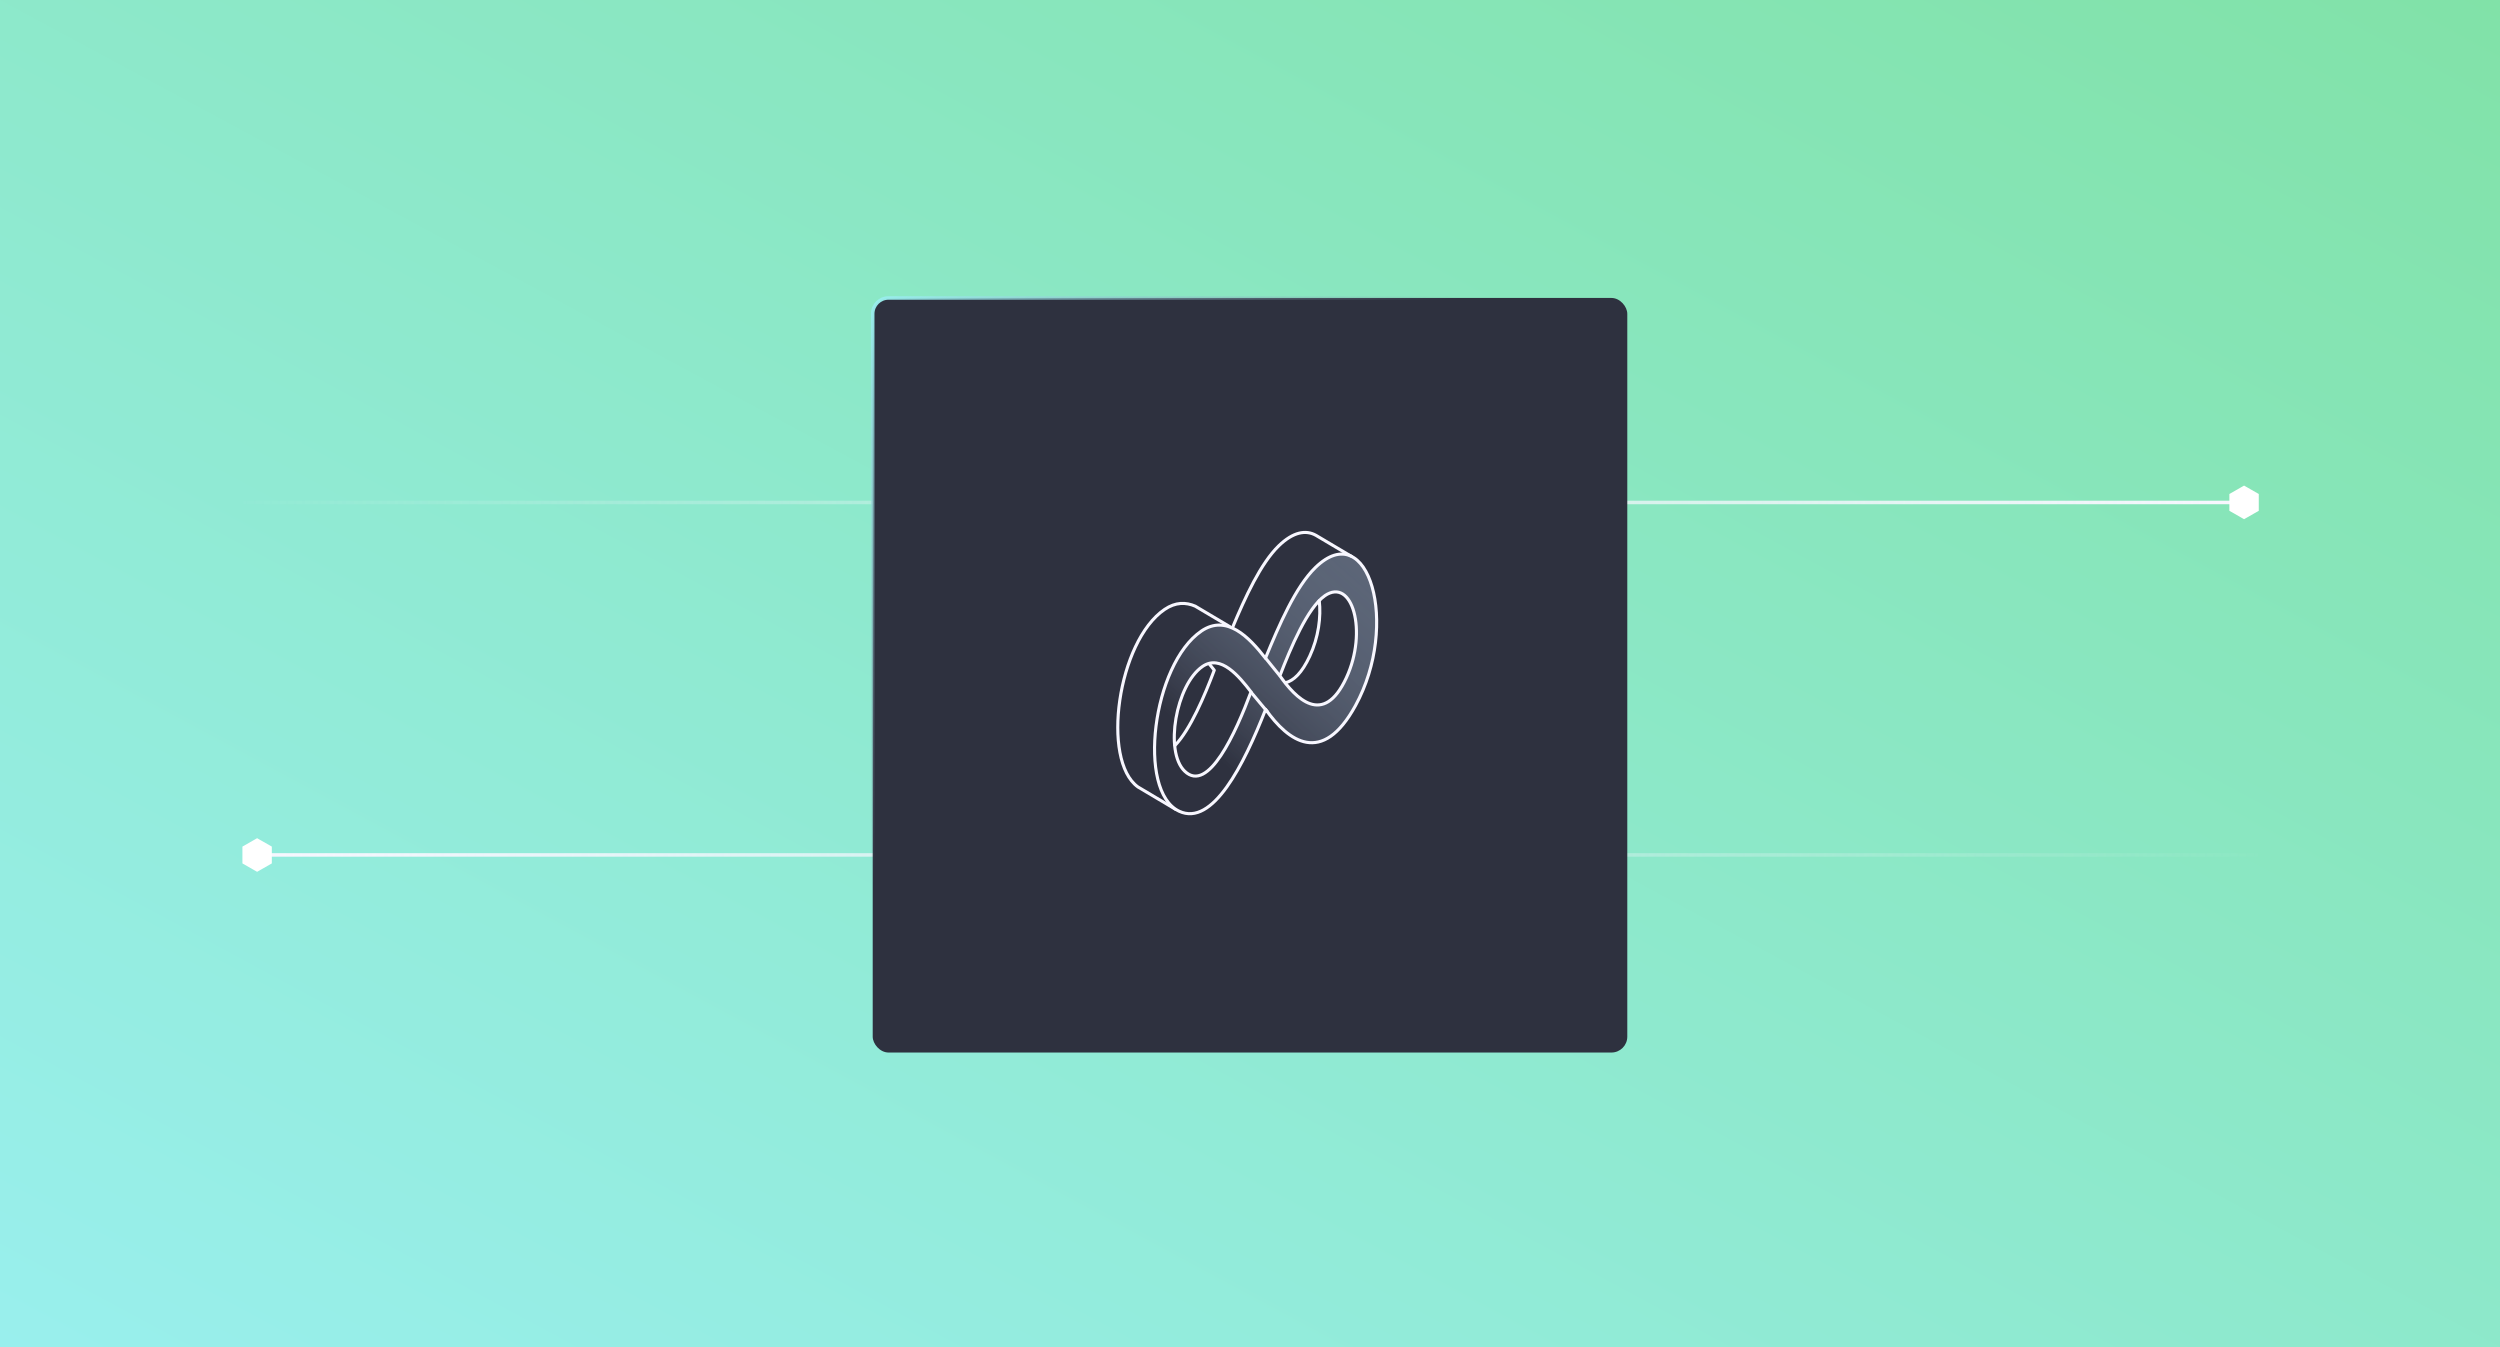 <svg width="709" height="382" viewBox="0 0 709 382" fill="none" xmlns="http://www.w3.org/2000/svg">
<rect x="0" y="0" width="709" height="382" fill="#808080" stroke="none"/>
<g clip-path="url(#clip0_1705_3661)">
<rect width="709" height="382" fill="white"/>
<rect width="709" height="382" fill="url(#paint0_linear_1705_3661)"/>
<path d="M69 142.5H636.5" stroke="url(#paint1_linear_1705_3661)"/>
<path d="M640.339 140.24L636.419 138L632.5 140.24V144.719L636.419 146.958L640.339 144.719V140.24Z" fill="white" stroke="white" stroke-width="0.5" stroke-miterlimit="10"/>
<path d="M640.339 242.458L72.839 242.458" stroke="url(#paint2_linear_1705_3661)"/>
<path d="M69 244.719L72.919 246.958L76.839 244.719L76.839 240.239L72.919 238L69 240.239L69 244.719Z" fill="white" stroke="white" stroke-width="0.5" stroke-miterlimit="10"/>
<rect x="247.5" y="84.5" width="214" height="214" rx="4.5" fill="#2E313F" stroke="url(#paint3_linear_1705_3661)"/>
<path d="M348.686 177.674L339.009 171.933H339.028C336.313 170.747 333.387 170.728 330.289 172.833C316.959 181.884 312.255 215.619 322.716 223.178L333.444 229.55" stroke="#F8F7FF" stroke-width="0.88" stroke-linecap="round" stroke-linejoin="round"/>
<path d="M383.301 157.811L373.204 151.822C370.354 150.215 366.74 150.846 362.685 154.769C357.541 159.763 353.181 169.274 349.509 178.057" stroke="#F8F7FF" stroke-width="0.88" stroke-linecap="round" stroke-linejoin="round"/>
<path d="M340.692 178.975C347.883 174.096 354.194 180.659 358.879 186.668C362.761 177.234 367.447 166.365 373.088 160.912C388.158 146.33 397.013 177.119 384.41 200.12C374.982 217.323 365.381 210.281 358.936 201.172C352.721 216.997 343.886 234.506 334.419 230.067C322.333 224.403 326.884 188.371 340.711 178.975H340.692ZM341.017 189.021C333.52 194.207 330.155 213.151 335.987 218.719C342.662 225.13 350.464 207.793 354.787 196.216C351.459 191.892 346.219 185.424 341.017 189.021ZM375.708 168.968C370.851 172.316 366.032 183.702 362.972 191.662C367.409 197.938 375.269 206.339 381.828 192.217C387.929 179.09 383.53 163.552 375.689 168.968H375.708Z" fill="url(#paint4_linear_1705_3661)" stroke="#F8F7FF" stroke-width="0.88" stroke-linecap="round" stroke-linejoin="round"/>
<path d="M359.536 201.995L354.703 196.194M358.811 186.527L362.92 191.602" stroke="#F8F7FF" stroke-width="0.88"/>
<path d="M333.271 211.371C337.574 206.855 341.648 197.326 344.364 190.073C343.943 189.518 343.484 188.925 342.987 188.332M364.54 193.632C366.873 193.058 369.225 190.858 371.443 186.093C373.949 180.716 374.675 174.918 374.14 170.345" stroke="#F8F7FF" stroke-width="0.88" stroke-linecap="round" stroke-linejoin="round"/>
</g>
<defs>
<linearGradient id="paint0_linear_1705_3661" x1="0" y1="382" x2="319.023" y2="-210.114" gradientUnits="userSpaceOnUse">
<stop stop-color="#99EFED"/>
<stop offset="1" stop-color="#81E2A8"/>
</linearGradient>
<linearGradient id="paint1_linear_1705_3661" x1="-4.5" y1="143.5" x2="636.5" y2="143.5" gradientUnits="userSpaceOnUse">
<stop offset="0.1" stop-color="#F8F7FF" stop-opacity="0"/>
<stop offset="1" stop-color="#F8F7FF"/>
</linearGradient>
<linearGradient id="paint2_linear_1705_3661" x1="713.839" y1="241.458" x2="72.838" y2="241.458" gradientUnits="userSpaceOnUse">
<stop offset="0.1" stop-color="#F8F7FF" stop-opacity="0"/>
<stop offset="1" stop-color="#F8F7FF"/>
</linearGradient>
<linearGradient id="paint3_linear_1705_3661" x1="247" y1="84" x2="462" y2="299" gradientUnits="userSpaceOnUse">
<stop stop-color="#99EFED"/>
<stop offset="0.389" stop-color="#8999AF" stop-opacity="0"/>
</linearGradient>
<linearGradient id="paint4_linear_1705_3661" x1="327.454" y1="221.852" x2="382.868" y2="159.362" gradientUnits="userSpaceOnUse">
<stop offset="0.2" stop-color="#2E313F"/>
<stop offset="1" stop-color="#8999AF" stop-opacity="0.5"/>
</linearGradient>
<clipPath id="clip0_1705_3661">
<rect width="709" height="382" fill="white"/>
</clipPath>
</defs>
</svg>
